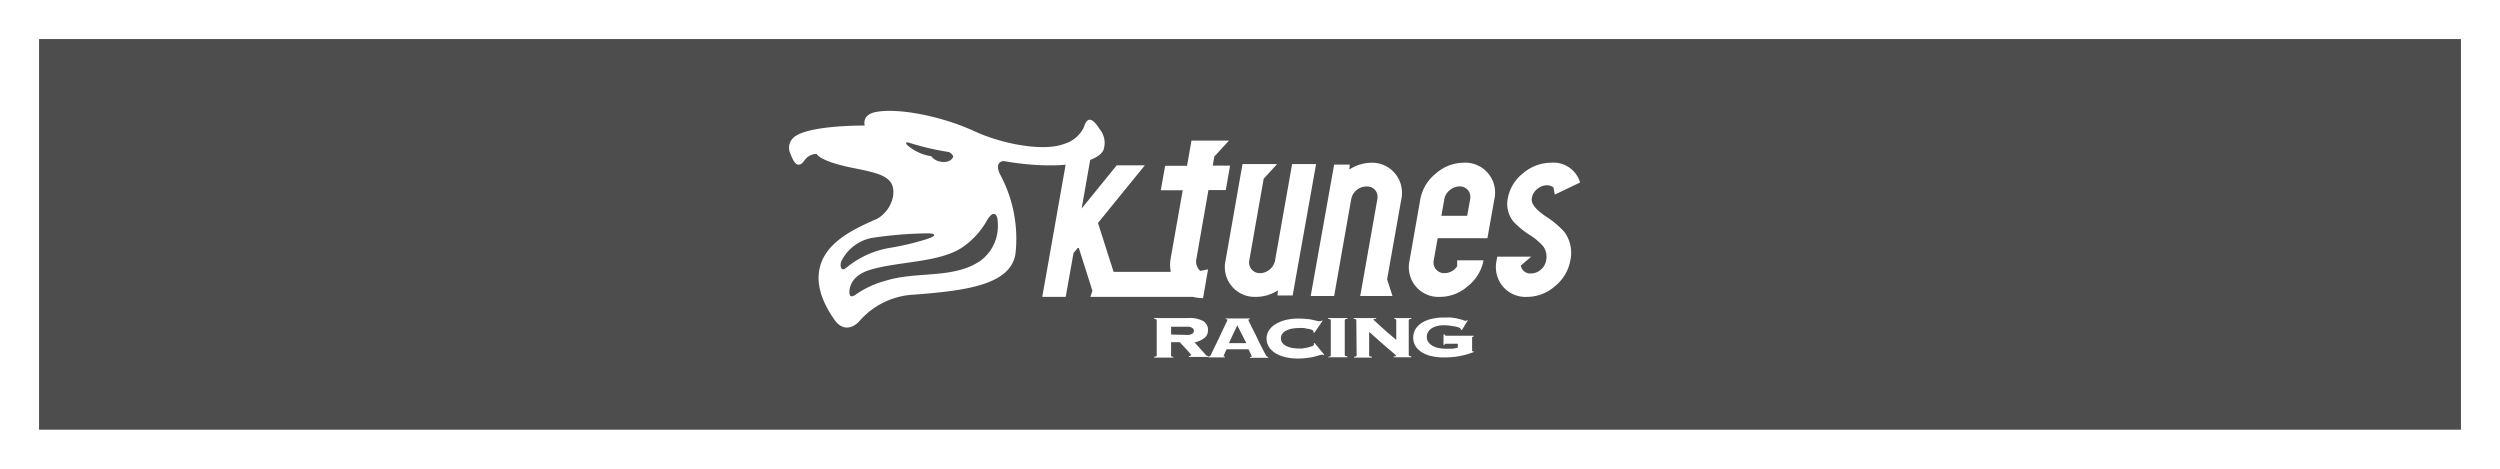 <svg xmlns="http://www.w3.org/2000/svg" width="320" height="60" viewBox="0 0 320 60"><defs><style>.cls-1{fill:#fff;}.cls-2{fill:#4d4d4d;}</style></defs><title>ft-ktunes</title><g id="レイヤー_2" data-name="レイヤー 2"><g id="テキスト"><rect class="cls-1" width="320" height="60"/><rect class="cls-2" x="5" y="5" width="310" height="50"/><path class="cls-1" d="M154.68,24.33h2.22l.55-3.13h-2.22l.2-1.16L157.3,18h-4.79l-.57,3.22h-2.8l-.56,3.13h2.81L149.86,33a4.74,4.74,0,0,0,0,1.8h-7.32l-2-6.26,6-7.38h-3.6l-4.49,5.53,1.17-6.64,1.72-1.85h-4.43L133.41,38h3l1-5.61.64-.77,1.78,5.6-.26.78h13.13a5.18,5.18,0,0,0,1.29.16l.64-3.68-1,.2a1.64,1.64,0,0,1-.48-1.61Z"/><path class="cls-1" d="M165.39,21l-2.18,12.33a1.89,1.89,0,0,1-.68,1.15,1.86,1.86,0,0,1-1.24.48,1.36,1.36,0,0,1-1.38-1.64l1.84-10.44L163.47,21l-4.43,0-2.16,12.3A3.82,3.82,0,0,0,160.75,38a5.22,5.22,0,0,0,2.83-.84l-.06.66h1.94l3-16.82Z"/><path class="cls-1" d="M175.57,20.83a5.28,5.28,0,0,0-2.86.87l.06-.63h-2l-3,16.82h3l2.18-12.38a2,2,0,0,1,2-1.64,1.36,1.36,0,0,1,1.08.47,1.41,1.41,0,0,1,.27,1.16l-1.81,10.24-.38,2.15h4.13l-.69-2.14,1.82-10.25a3.88,3.88,0,0,0-.81-3.3A3.81,3.81,0,0,0,175.57,20.83Z"/><path class="cls-1" d="M187.36,20.83a5.42,5.42,0,0,0-3.56,1.37,5.5,5.5,0,0,0-2,3.3l-1.38,7.86a3.85,3.85,0,0,0,.8,3.3A3.79,3.79,0,0,0,184.33,38a5.38,5.38,0,0,0,3.56-1.38,5.5,5.5,0,0,0,2-3.3h-3.37v.75a1.93,1.93,0,0,1-1.62.89,1.36,1.36,0,0,1-1.09-.48,1.34,1.34,0,0,1-.29-1.16l.5-2.83h6.37l.89-5a3.83,3.83,0,0,0-3.88-4.67Zm.82,4.67-.38,2.12h-3.3l.37-2.12a1.9,1.9,0,0,1,.7-1.16,2,2,0,0,1,1.25-.48,1.34,1.34,0,0,1,1.08.48A1.42,1.42,0,0,1,188.18,25.5Z"/><path class="cls-1" d="M197.83,27.68c-1.29-.88-1.88-1.64-1.76-2.3a1.85,1.85,0,0,1,.71-1.2,2,2,0,0,1,1.25-.47,1.51,1.51,0,0,1,.81.27l.17.93,3.24-1.55a3.54,3.54,0,0,0-3.72-2.53A5.51,5.51,0,0,0,195,22.14,5.29,5.29,0,0,0,193,25.38a3.61,3.61,0,0,0,.69,2.95,10.68,10.68,0,0,0,2.14,1.76,7.81,7.81,0,0,1,1.71,1.45,2.26,2.26,0,0,1,.36,1.82,1.94,1.94,0,0,1-.68,1.16A1.86,1.86,0,0,1,196,35a1.23,1.23,0,0,1-1.34-1L196,32.85h-4.35l-.09.51a3.88,3.88,0,0,0,.8,3.3A3.79,3.79,0,0,0,195.47,38,5.38,5.38,0,0,0,199,36.66a5.5,5.5,0,0,0,2-3.3,4.52,4.52,0,0,0-.78-3.69A11.35,11.35,0,0,0,197.83,27.68Z"/><path class="cls-1" d="M140.78,16.56c-1.5-2.39-1.89-.65-2.08-.2a4.08,4.08,0,0,1-2.52,2.07c-2.64,1-7.91,0-11.4-1.61-4.54-2.09-10-3-12.63-2.49-1.93.36-1.46,1.74-1.46,1.74S104,16,101.86,17.4a1.75,1.75,0,0,0-.68,2.28c.36,1,.93,2.12,1.83.8a1.89,1.89,0,0,1,1.52-.78s.31.93,4.66,1.8c3.55.71,5.54,1.12,5.1,3.73a4.24,4.24,0,0,1-2,2.77c-3.34,1.44-6.9,3.21-7.44,6.68-.38,2.36.85,4.69,2,6.3.94,1.32,2.23,1.18,3.21.06a9.89,9.89,0,0,1,7-3.33c6.41-.5,12.29-1.2,12.92-5.22A17.36,17.36,0,0,0,128,22.3c-.63-1.27,0-1.77.63-1.66,6.06,1.06,11.65.49,12.6-1.41A2.76,2.76,0,0,0,140.78,16.56Zm-24.35,1.73a34.56,34.56,0,0,0,4.95,1.16c.23,0,.68.47.63.61-.37,1-2.23.81-2.8-.06a6.08,6.08,0,0,1-2.87-1.25C116,18.52,115.7,18.05,116.43,18.29Zm-8.14,16c-.51.49-.86-.07-.61-.83a5.52,5.52,0,0,1,3.88-3,50.46,50.46,0,0,1,7.17-.59c1.09,0,1.24.31-.15.75A33.87,33.87,0,0,1,114,31.71,11.82,11.82,0,0,0,108.29,34.3Zm17.13-.86c-3.5,2.33-8.06,1.22-12.22,2.55a12.06,12.06,0,0,0-3.48,1.6c-.77.57-1,.42-1-.29.07-.92.59-2.12,2.65-2.75,3.64-1.11,8.84-.89,11.83-2.89a10.32,10.32,0,0,0,3.16-3.48c.7-1.21,1.36-1,1.36.42A5.54,5.54,0,0,1,125.42,33.44Z"/><path class="cls-1" d="M149.9,45.48a.13.13,0,0,0,0,.11.49.49,0,0,0,.29.07v.11h-2.46v-.11a.5.5,0,0,0,.28-.07.13.13,0,0,0,.05-.11V41a.17.17,0,0,0-.05-.12.84.84,0,0,0-.28-.06v-.11h4.37a3.63,3.63,0,0,1,1.92.39,1.3,1.3,0,0,1,.6,1.19,1.23,1.23,0,0,1-.49,1,3.34,3.34,0,0,1-1.22.54l1.41,1.57a.44.44,0,0,0,.35.18v.11h-2.49v-.11c.18,0,.26-.07.26-.18a.38.38,0,0,0-.09-.13l-.24-.28c-.09-.11-.2-.22-.32-.35l-.33-.35c-.1-.11-.21-.22-.28-.31l-.16-.18H149.9Zm2-2.61a1.23,1.23,0,0,0,.72-.16.47.47,0,0,0,.2-.37.45.45,0,0,0-.2-.36,1.16,1.16,0,0,0-.72-.16h-2v1Z"/><path class="cls-1" d="M156.63,45.56a.1.1,0,0,0,0,.08.49.49,0,0,0,.17,0v.11h-2.12v-.11a.31.31,0,0,0,.2-.07.32.32,0,0,0,.12-.15l.12-.27c.06-.13.15-.3.25-.52s.22-.45.35-.71.25-.52.38-.8.25-.53.37-.79.24-.49.33-.7l.24-.49.08-.2s0-.06-.07-.07l-.16,0v-.11H160v.11l-.15,0a.09.09,0,0,0-.06.09,1.78,1.78,0,0,0,.11.25l.29.6c.12.25.26.52.42.83s.31.63.48,1,.33.63.48.94.29.58.43.82a.81.81,0,0,0,.16.23.24.24,0,0,0,.17.06v.11H160v-.11c.15,0,.22,0,.22-.12a.44.44,0,0,0-.06-.13l-.13-.27-.13-.27a.77.77,0,0,1-.08-.19H157c-.08.17-.14.32-.2.42a1.69,1.69,0,0,1-.11.26.64.64,0,0,1-.06.14A.18.18,0,0,0,156.63,45.56Zm2.9-1.64-1.16-2.28-1.07,2.28Z"/><path class="cls-1" d="M168.12,42.54s0,0,0-.07a.19.19,0,0,0,0-.08s-.06-.11-.16-.15a2.17,2.17,0,0,0-.43-.14c-.18,0-.39-.08-.62-.11a5.64,5.64,0,0,0-.73,0,4,4,0,0,0-.75.07,2.42,2.42,0,0,0-.72.22,1.47,1.47,0,0,0-.54.4,1,1,0,0,0,0,1.24,1.47,1.47,0,0,0,.54.4,2.75,2.75,0,0,0,.72.22,5,5,0,0,0,.75.07l.5,0,.66-.12a3.76,3.76,0,0,0,.59-.18c.17-.06.26-.13.26-.2a.14.14,0,0,0,0-.07l-.05-.07.13-.07,1.23,1.5-.14.07-.07-.07h-.1a1.63,1.63,0,0,0-.34.08c-.16.06-.38.11-.65.18s-.58.11-.93.16a8.87,8.87,0,0,1-1.21.07,6.78,6.78,0,0,1-1.42-.15,4.9,4.9,0,0,1-1.27-.46,3,3,0,0,1-.9-.8,2,2,0,0,1,0-2.26,2.76,2.76,0,0,1,.9-.79,4.6,4.6,0,0,1,1.27-.49,6.79,6.79,0,0,1,1.42-.16,9.09,9.09,0,0,1,1.24.06c.34,0,.63.09.87.14a5.46,5.46,0,0,1,.54.13,1.45,1.45,0,0,0,.29,0,.29.29,0,0,0,.18-.07l.13,0-1.08,1.57Z"/><path class="cls-1" d="M170,45.66c.15,0,.25,0,.28-.07a.11.11,0,0,0,.06-.11V41a.14.14,0,0,0-.06-.12.57.57,0,0,0-.28-.06v-.11h2.47v.11a.57.57,0,0,0-.28.06.14.14,0,0,0-.06.12v4.44a.11.11,0,0,0,.06.11s.13.06.28.07v.11H170Z"/><path class="cls-1" d="M173.61,41a.17.17,0,0,0-.05-.12.66.66,0,0,0-.29-.06v-.11h2.88v.11a1.1,1.1,0,0,0-.27,0s-.07.05-.07.08.06.08.16.18l.41.38.56.51.64.57.63.53.51.44V41c0-.11-.08-.17-.25-.18v-.11h2.18v.11a.52.52,0,0,0-.27.06.14.14,0,0,0-.06.12v4.44a.11.11,0,0,0,.06.11s.12.06.27.07v.11h-2.27v-.11a.51.51,0,0,0,.22,0s.06,0,.06-.08,0,0,0-.07a1,1,0,0,0-.15-.15c-.08-.07-.2-.16-.35-.3l-.62-.52-.94-.82-1.35-1.2v3a.11.11,0,0,0,.06.11s.12.06.28.07v.11h-2.28v-.11a.52.52,0,0,0,.29-.07.13.13,0,0,0,.05-.11Z"/><path class="cls-1" d="M185.1,44c-.07,0-.11,0-.13,0a.37.37,0,0,0-.06.14h-.14V42.8h.14a.18.18,0,0,0,.19.17h3.52v.12c-.13,0-.19.06-.19.16v1.59a.36.36,0,0,0,0,.11.12.12,0,0,0,.12,0h.06v.12a10,10,0,0,1-3.84.68,6.86,6.86,0,0,1-1.45-.15,4,4,0,0,1-1.24-.46,2.68,2.68,0,0,1-.87-.8,2.16,2.16,0,0,1,0-2.26,2.71,2.71,0,0,1,.87-.81,4.05,4.05,0,0,1,1.24-.47,6.85,6.85,0,0,1,1.45-.16h.52a3.42,3.42,0,0,1,.45,0l.44.07c.15,0,.32.06.54.11s.38.1.54.15a1.2,1.2,0,0,0,.32.1.19.19,0,0,0,.17-.08l.14,0-.77,1.26-.14-.05a.65.65,0,0,0,0-.11s-.07-.09-.2-.15a2.52,2.52,0,0,0-.52-.15l-.69-.11a6.76,6.76,0,0,0-.76-.05,3.62,3.62,0,0,0-.82.09,2.38,2.38,0,0,0-.69.28,1.47,1.47,0,0,0-.49.47,1.25,1.25,0,0,0-.18.68,1.14,1.14,0,0,0,.22.67,1.88,1.88,0,0,0,.54.46,2.4,2.4,0,0,0,.74.26,3.63,3.63,0,0,0,.8.09,8.12,8.12,0,0,0,.9,0c.27,0,.52-.08.77-.13V44Z"/></g></g></svg>